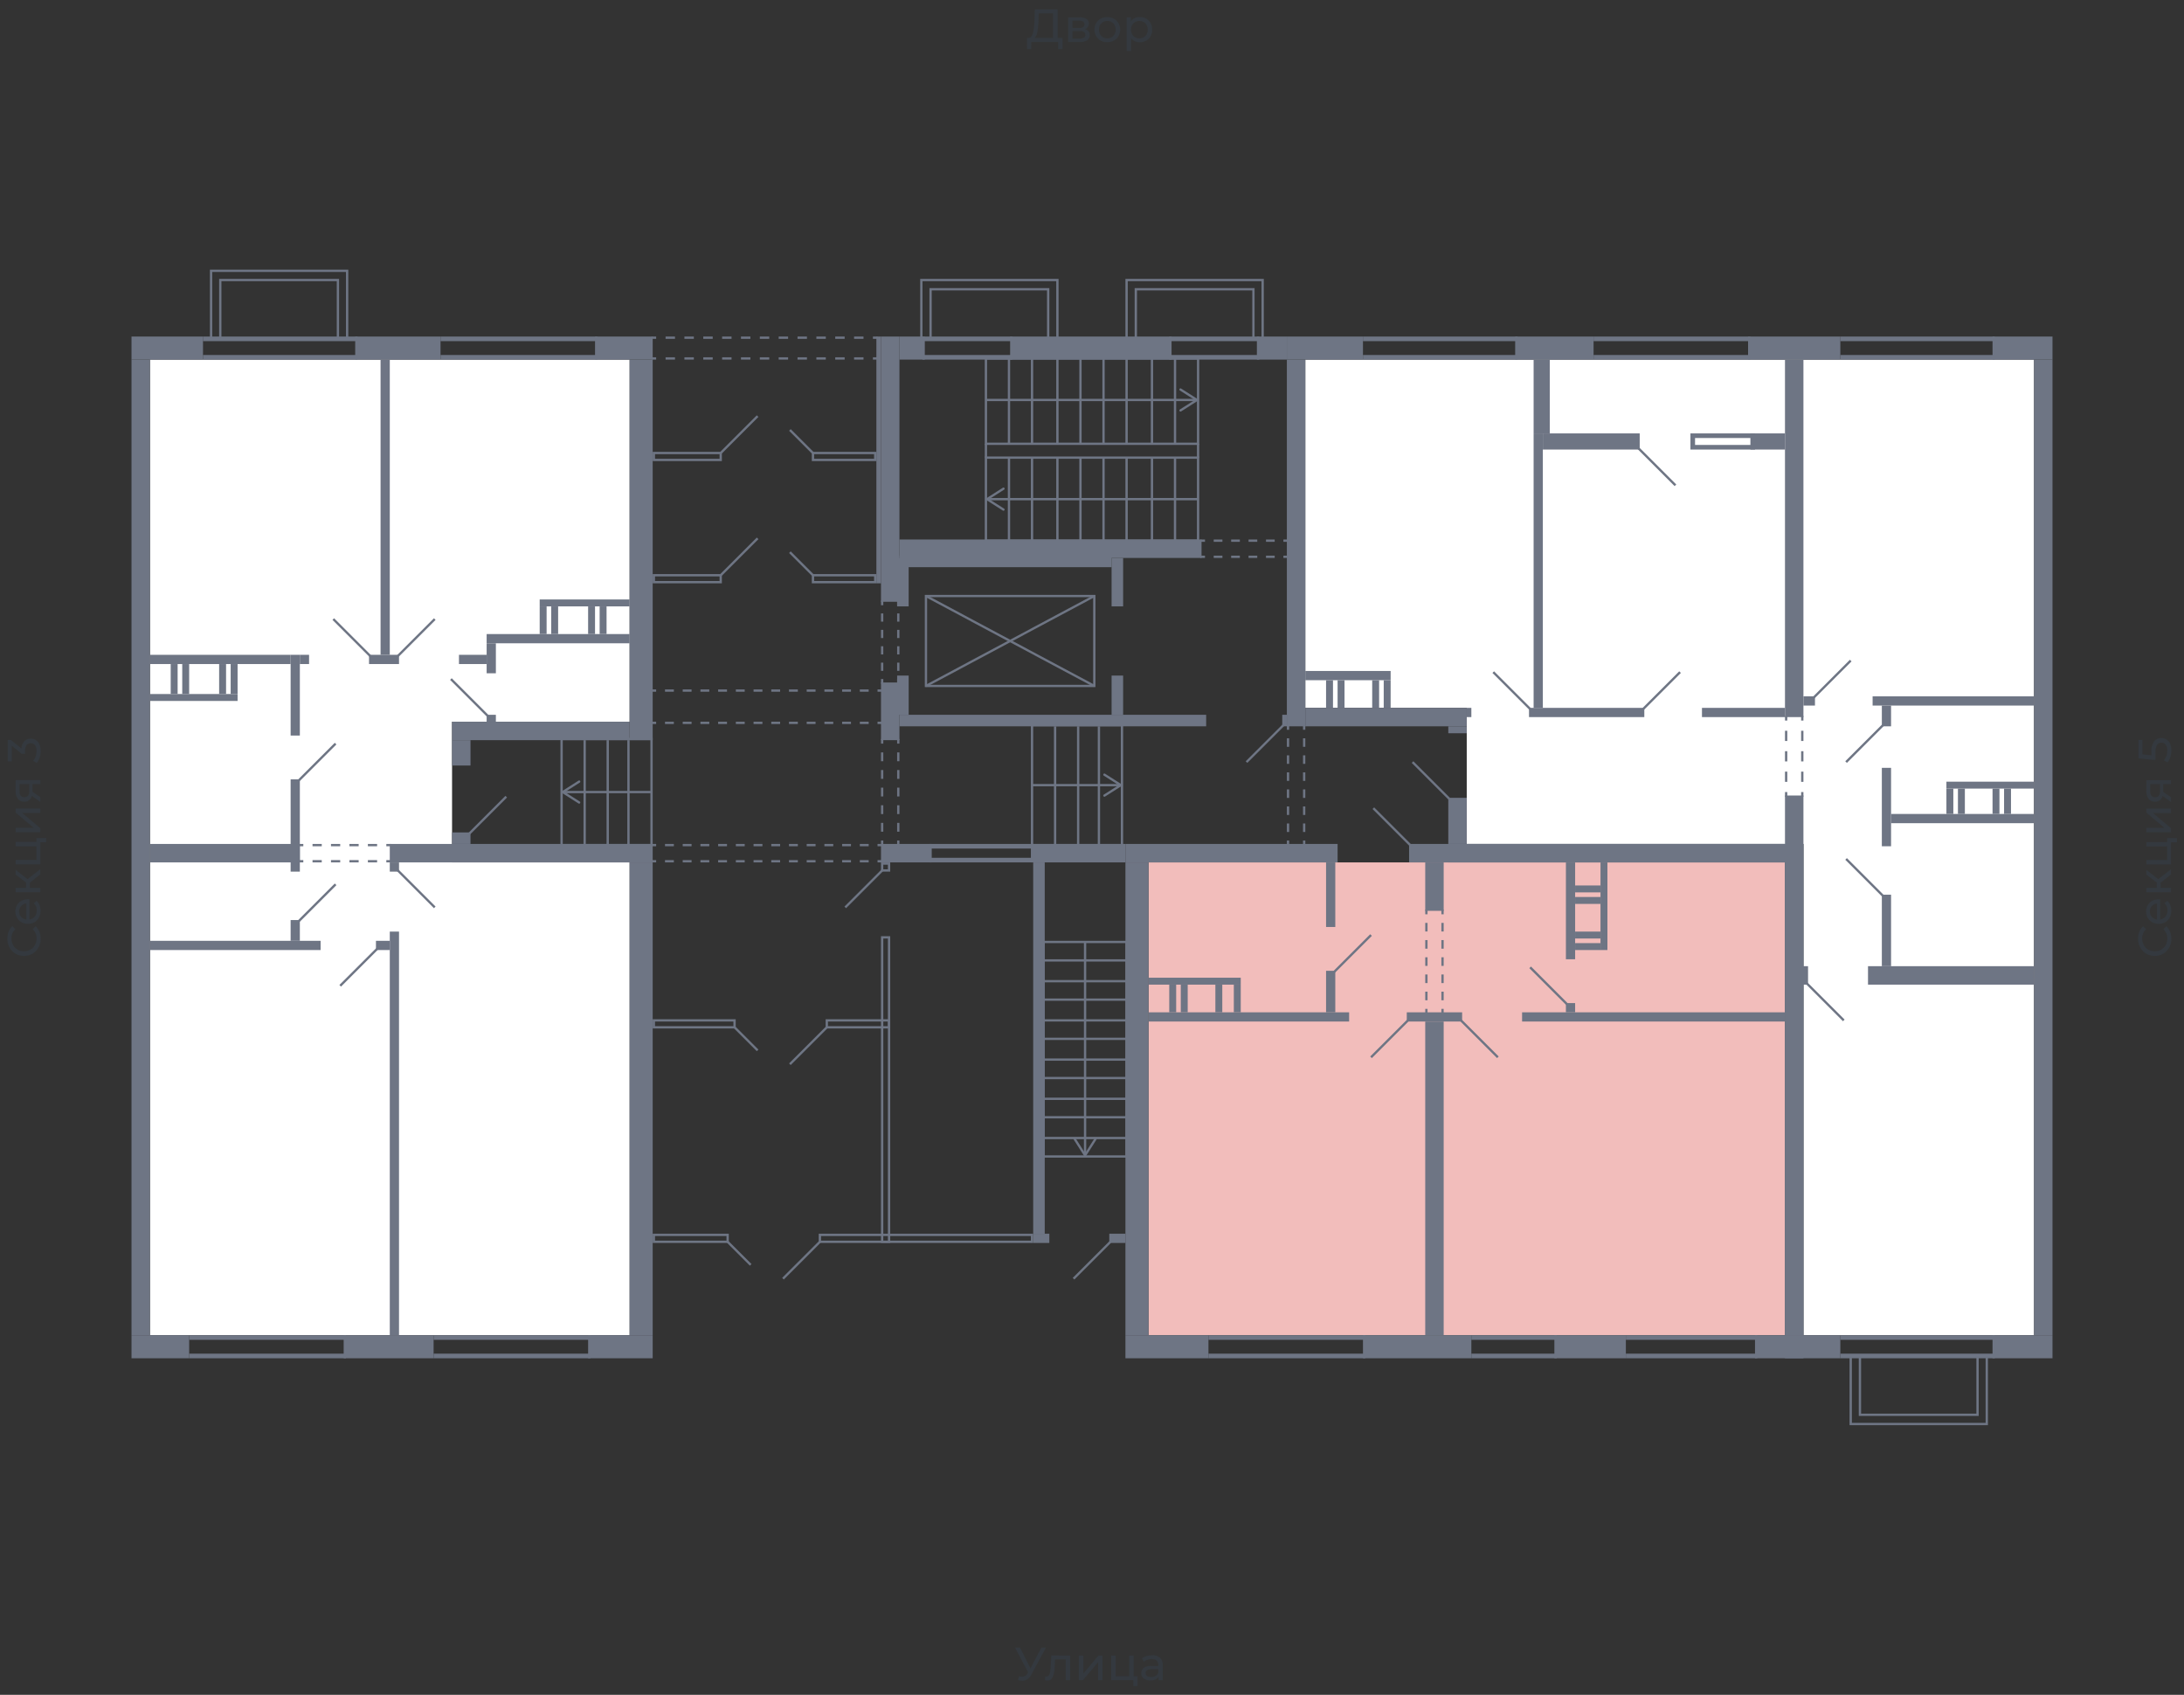 <svg xmlns="http://www.w3.org/2000/svg" width="656" height="509" viewBox="0 0 656 509">
  <rect x="0" y="0" width="656" height="509" fill="#333333" stroke="none"/>
  <title>42-2_4s_1fl</title>
  <g id="Слой_2" data-name="Слой 2">
    <g id="_42-2_4s_1fl" data-name="42-2_4s_1fl">
      <rect width="656" height="509" fill="none"/>
      <g id="hover">
        <polygon id="_42-2_4s_1fl_1" data-name="42-2_4s_1fl_1" points="392.073 212.593 392.073 107.999 610.959 107.999 610.959 401.001 541.691 401.001 541.691 253.461 440.56 253.461 440.56 212.593 392.073 212.593" fill="white"/>
        <polygon id="_42-2_4s_1fl_2" data-name="42-2_4s_1fl_2" points="401.77 259.002 536.149 259.002 536.149 401.001 344.971 401.001 344.971 259.002 401.77 259.002" fill="#F2BDBB"/>
        <polygon id="_42-2_4s_1fl_3" data-name="42-2_4s_1fl_3" points="189.118 216.749 135.782 216.749 135.782 259.002 189.118 259.002 189.118 401.001 45.041 401.001 45.041 107.999 189.118 107.999 189.118 216.749" fill="white"/>
      </g>
      <g id="o">
        <line x1="103.919" y1="401.694" x2="56.817" y2="401.694" fill="none" stroke="#6e7584" stroke-miterlimit="10" stroke-width="1.385"/>
        <line x1="103.919" y1="407.235" x2="56.817" y2="407.235" fill="none" stroke="#6e7584" stroke-miterlimit="10" stroke-width="1.385"/>
        <line x1="107.382" y1="107.306" x2="60.973" y2="107.306" fill="none" stroke="#6e7584" stroke-miterlimit="10" stroke-width="1.385"/>
        <line x1="107.382" y1="101.765" x2="60.973" y2="101.765" fill="none" stroke="#6e7584" stroke-miterlimit="10" stroke-width="1.385"/>
        <line x1="179.421" y1="107.306" x2="132.319" y2="107.306" fill="none" stroke="#6e7584" stroke-miterlimit="10" stroke-width="1.385"/>
        <line x1="179.421" y1="101.765" x2="132.319" y2="101.765" fill="none" stroke="#6e7584" stroke-miterlimit="10" stroke-width="1.385"/>
        <line x1="177.343" y1="401.694" x2="130.241" y2="401.694" fill="none" stroke="#6e7584" stroke-miterlimit="10" stroke-width="1.385"/>
        <line x1="177.343" y1="407.235" x2="130.241" y2="407.235" fill="none" stroke="#6e7584" stroke-miterlimit="10" stroke-width="1.385"/>
        <line x1="441.945" y1="401.694" x2="467.574" y2="401.694" fill="none" stroke="#6e7584" stroke-miterlimit="10" stroke-width="1.385"/>
        <line x1="441.945" y1="407.235" x2="467.574" y2="407.235" fill="none" stroke="#6e7584" stroke-miterlimit="10" stroke-width="1.385"/>
        <line x1="488.355" y1="401.694" x2="527.837" y2="401.694" fill="none" stroke="#6e7584" stroke-miterlimit="10" stroke-width="1.385"/>
        <line x1="488.355" y1="407.235" x2="527.837" y2="407.235" fill="none" stroke="#6e7584" stroke-miterlimit="10" stroke-width="1.385"/>
        <line x1="362.98" y1="401.694" x2="410.082" y2="401.694" fill="none" stroke="#6e7584" stroke-miterlimit="10" stroke-width="1.385"/>
        <line x1="362.98" y1="407.235" x2="410.082" y2="407.235" fill="none" stroke="#6e7584" stroke-miterlimit="10" stroke-width="1.385"/>
        <line x1="552.774" y1="401.694" x2="599.183" y2="401.694" fill="none" stroke="#6e7584" stroke-miterlimit="10" stroke-width="1.385"/>
        <line x1="552.774" y1="407.235" x2="599.183" y2="407.235" fill="none" stroke="#6e7584" stroke-miterlimit="10" stroke-width="1.385"/>
        <line x1="552.774" y1="107.306" x2="599.183" y2="107.306" fill="none" stroke="#6e7584" stroke-miterlimit="10" stroke-width="1.385"/>
        <line x1="552.774" y1="101.765" x2="599.183" y2="101.765" fill="none" stroke="#6e7584" stroke-miterlimit="10" stroke-width="1.385"/>
        <line x1="478.657" y1="107.306" x2="525.759" y2="107.306" fill="none" stroke="#6e7584" stroke-miterlimit="10" stroke-width="1.385"/>
        <line x1="478.657" y1="101.765" x2="525.759" y2="101.765" fill="none" stroke="#6e7584" stroke-miterlimit="10" stroke-width="1.385"/>
        <line x1="409.39" y1="107.306" x2="455.799" y2="107.306" fill="none" stroke="#6e7584" stroke-miterlimit="10" stroke-width="1.385"/>
        <line x1="409.39" y1="101.765" x2="455.799" y2="101.765" fill="none" stroke="#6e7584" stroke-miterlimit="10" stroke-width="1.385"/>
        <polyline points="527.145 134.321 508.442 134.321 508.442 130.857 527.145 130.857" fill="none" stroke="#6e7584" stroke-miterlimit="10" stroke-width="1.385"/>
        <line x1="277.088" y1="107.306" x2="304.103" y2="107.306" fill="none" stroke="#6e7584" stroke-miterlimit="10" stroke-width="1.385"/>
        <line x1="277.088" y1="101.765" x2="304.103" y2="101.765" fill="none" stroke="#6e7584" stroke-miterlimit="10" stroke-width="1.385"/>
        <line x1="378.219" y1="107.306" x2="351.205" y2="107.306" fill="none" stroke="#6e7584" stroke-miterlimit="10" stroke-width="1.385"/>
        <line x1="378.219" y1="101.765" x2="351.205" y2="101.765" fill="none" stroke="#6e7584" stroke-miterlimit="10" stroke-width="1.385"/>
        <line x1="279.166" y1="254.154" x2="310.337" y2="254.154" fill="none" stroke="#6e7584" stroke-miterlimit="10" stroke-width="1.385"/>
        <line x1="279.166" y1="258.31" x2="310.337" y2="258.31" fill="none" stroke="#6e7584" stroke-miterlimit="10" stroke-width="1.385"/>
      </g>
      <g id="d">
        <line x1="135.436" y1="203.935" x2="146.519" y2="215.017" fill="none" stroke="#6e7584" stroke-miterlimit="10" stroke-width="0.693"/>
        <line x1="152.06" y1="239.261" x2="140.977" y2="250.344" fill="none" stroke="#6e7584" stroke-miterlimit="10" stroke-width="0.693"/>
        <line x1="119.504" y1="261.427" x2="130.587" y2="272.51" fill="none" stroke="#6e7584" stroke-miterlimit="10" stroke-width="0.693"/>
        <line x1="113.27" y1="284.978" x2="102.187" y2="296.061" fill="none" stroke="#6e7584" stroke-miterlimit="10" stroke-width="0.693"/>
        <line x1="119.504" y1="197.008" x2="130.587" y2="185.925" fill="none" stroke="#6e7584" stroke-miterlimit="10" stroke-width="0.693"/>
        <line x1="111.192" y1="197.008" x2="100.109" y2="185.925" fill="none" stroke="#6e7584" stroke-miterlimit="10" stroke-width="0.693"/>
        <line x1="100.802" y1="223.33" x2="89.719" y2="234.412" fill="none" stroke="#6e7584" stroke-miterlimit="10" stroke-width="0.693"/>
        <line x1="100.802" y1="265.583" x2="89.719" y2="276.666" fill="none" stroke="#6e7584" stroke-miterlimit="10" stroke-width="0.693"/>
        <g>
          <line x1="117.426" y1="253.807" x2="116.041" y2="253.807" fill="none" stroke="#6e7584" stroke-miterlimit="10" stroke-width="0.693"/>
          <line x1="113.27" y1="253.807" x2="92.49" y2="253.807" fill="none" stroke="#6e7584" stroke-miterlimit="10" stroke-width="0.693" stroke-dasharray="2.771 2.771"/>
          <line x1="91.104" y1="253.807" x2="89.719" y2="253.807" fill="none" stroke="#6e7584" stroke-miterlimit="10" stroke-width="0.693"/>
        </g>
        <g>
          <line x1="117.426" y1="258.656" x2="116.041" y2="258.656" fill="none" stroke="#6e7584" stroke-miterlimit="10" stroke-width="0.693"/>
          <line x1="113.27" y1="258.656" x2="92.49" y2="258.656" fill="none" stroke="#6e7584" stroke-miterlimit="10" stroke-width="0.693" stroke-dasharray="2.771 2.771"/>
          <line x1="91.104" y1="258.656" x2="89.719" y2="258.656" fill="none" stroke="#6e7584" stroke-miterlimit="10" stroke-width="0.693"/>
        </g>
        <line x1="411.814" y1="280.822" x2="400.731" y2="291.905" fill="none" stroke="#6e7584" stroke-miterlimit="10" stroke-width="0.693"/>
        <line x1="449.911" y1="317.534" x2="438.828" y2="306.451" fill="none" stroke="#6e7584" stroke-miterlimit="10" stroke-width="0.693"/>
        <line x1="470.691" y1="301.602" x2="459.609" y2="290.519" fill="none" stroke="#6e7584" stroke-miterlimit="10" stroke-width="0.693"/>
        <line x1="412.507" y1="242.724" x2="423.589" y2="253.807" fill="none" stroke="#6e7584" stroke-miterlimit="10" stroke-width="0.693"/>
        <line x1="422.897" y1="306.451" x2="411.814" y2="317.534" fill="none" stroke="#6e7584" stroke-miterlimit="10" stroke-width="0.693"/>
        <rect x="401.77" y="242.378" width="22.166" height="11.083" fill="none"/>
        <g>
          <line x1="428.438" y1="273.202" x2="428.438" y2="274.588" fill="none" stroke="#6e7584" stroke-miterlimit="10" stroke-width="0.693"/>
          <line x1="428.438" y1="277.169" x2="428.438" y2="301.697" fill="none" stroke="#6e7584" stroke-miterlimit="10" stroke-width="0.693" stroke-dasharray="2.582 2.582"/>
          <line x1="428.438" y1="302.987" x2="428.438" y2="304.373" fill="none" stroke="#6e7584" stroke-miterlimit="10" stroke-width="0.693"/>
        </g>
        <g>
          <line x1="433.287" y1="273.202" x2="433.287" y2="274.588" fill="none" stroke="#6e7584" stroke-miterlimit="10" stroke-width="0.693"/>
          <line x1="433.287" y1="277.169" x2="433.287" y2="301.697" fill="none" stroke="#6e7584" stroke-miterlimit="10" stroke-width="0.693" stroke-dasharray="2.582 2.582"/>
          <line x1="433.287" y1="302.987" x2="433.287" y2="304.373" fill="none" stroke="#6e7584" stroke-miterlimit="10" stroke-width="0.693"/>
        </g>
        <line x1="504.633" y1="201.857" x2="493.55" y2="212.939" fill="none" stroke="#6e7584" stroke-miterlimit="10" stroke-width="0.693"/>
        <line x1="424.282" y1="228.871" x2="435.365" y2="239.954" fill="none" stroke="#6e7584" stroke-miterlimit="10" stroke-width="0.693"/>
        <line x1="542.73" y1="295.368" x2="553.813" y2="306.451" fill="none" stroke="#6e7584" stroke-miterlimit="10" stroke-width="0.693"/>
        <line x1="544.808" y1="209.476" x2="555.891" y2="198.393" fill="none" stroke="#6e7584" stroke-miterlimit="10" stroke-width="0.693"/>
        <line x1="554.505" y1="228.871" x2="565.588" y2="217.788" fill="none" stroke="#6e7584" stroke-miterlimit="10" stroke-width="0.693"/>
        <line x1="554.505" y1="257.963" x2="565.588" y2="269.046" fill="none" stroke="#6e7584" stroke-miterlimit="10" stroke-width="0.693"/>
        <line x1="448.526" y1="201.857" x2="459.609" y2="212.939" fill="none" stroke="#6e7584" stroke-miterlimit="10" stroke-width="0.693"/>
        <g>
          <line x1="541.344" y1="215.017" x2="541.344" y2="216.403" fill="none" stroke="#6e7584" stroke-miterlimit="10" stroke-width="0.693"/>
          <line x1="541.344" y1="219.47" x2="541.344" y2="236.342" fill="none" stroke="#6e7584" stroke-miterlimit="10" stroke-width="0.693" stroke-dasharray="3.068 3.068"/>
          <line x1="541.344" y1="237.876" x2="541.344" y2="239.261" fill="none" stroke="#6e7584" stroke-miterlimit="10" stroke-width="0.693"/>
        </g>
        <g>
          <line x1="536.496" y1="215.017" x2="536.496" y2="216.403" fill="none" stroke="#6e7584" stroke-miterlimit="10" stroke-width="0.693"/>
          <line x1="536.496" y1="219.47" x2="536.496" y2="236.342" fill="none" stroke="#6e7584" stroke-miterlimit="10" stroke-width="0.693" stroke-dasharray="3.068 3.068"/>
          <line x1="536.496" y1="237.876" x2="536.496" y2="239.261" fill="none" stroke="#6e7584" stroke-miterlimit="10" stroke-width="0.693"/>
        </g>
        <line x1="492.164" y1="134.667" x2="503.247" y2="145.75" fill="none" stroke="#6e7584" stroke-miterlimit="10" stroke-width="0.693"/>
        <g>
          <line x1="385.492" y1="217.788" x2="374.409" y2="228.871" fill="none" stroke="#6e7584" stroke-miterlimit="10" stroke-width="0.693"/>
          <g>
            <rect x="296.137" y="137.438" width="63.726" height="24.936" fill="none" stroke="#6e7584" stroke-miterlimit="10" stroke-width="0.693"/>
            <line x1="303.064" y1="162.374" x2="303.064" y2="137.438" fill="none" stroke="#6e7584" stroke-miterlimit="10" stroke-width="0.693"/>
            <line x1="309.99" y1="162.374" x2="309.99" y2="137.438" fill="none" stroke="#6e7584" stroke-miterlimit="10" stroke-width="0.693"/>
            <line x1="317.61" y1="162.374" x2="317.61" y2="137.438" fill="none" stroke="#6e7584" stroke-miterlimit="10" stroke-width="0.693"/>
            <line x1="324.537" y1="162.374" x2="324.537" y2="137.438" fill="none" stroke="#6e7584" stroke-miterlimit="10" stroke-width="0.693"/>
            <line x1="331.463" y1="162.374" x2="331.463" y2="137.438" fill="none" stroke="#6e7584" stroke-miterlimit="10" stroke-width="0.693"/>
            <line x1="338.39" y1="162.374" x2="338.39" y2="137.438" fill="none" stroke="#6e7584" stroke-miterlimit="10" stroke-width="0.693"/>
            <line x1="346.01" y1="162.374" x2="346.01" y2="137.438" fill="none" stroke="#6e7584" stroke-miterlimit="10" stroke-width="0.693"/>
            <line x1="352.936" y1="162.374" x2="352.936" y2="137.438" fill="none" stroke="#6e7584" stroke-miterlimit="10" stroke-width="0.693"/>
            <g>
              <line x1="359.863" y1="149.906" x2="296.97" y2="149.906" fill="none" stroke="#6e7584" stroke-miterlimit="10" stroke-width="0.693"/>
              <path d="M301.7,146.581a.345.345,0,0,1-.107.478l-4.469,2.847,4.469,2.846a.346.346,0,0,1,.107.478.35.35,0,0,1-.479.107L296.3,150.2a.346.346,0,0,1,0-.584l4.928-3.139a.348.348,0,0,1,.479.106Z" fill="#6e7584"/>
            </g>
          </g>
          <g>
            <rect x="296.137" y="107.652" width="63.726" height="25.629" fill="none" stroke="#6e7584" stroke-miterlimit="10" stroke-width="0.693"/>
            <line x1="303.064" y1="133.282" x2="303.064" y2="107.652" fill="none" stroke="#6e7584" stroke-miterlimit="10" stroke-width="0.693"/>
            <line x1="309.99" y1="133.282" x2="309.99" y2="107.652" fill="none" stroke="#6e7584" stroke-miterlimit="10" stroke-width="0.693"/>
            <line x1="317.61" y1="133.282" x2="317.61" y2="107.652" fill="none" stroke="#6e7584" stroke-miterlimit="10" stroke-width="0.693"/>
            <line x1="324.537" y1="133.282" x2="324.537" y2="107.652" fill="none" stroke="#6e7584" stroke-miterlimit="10" stroke-width="0.693"/>
            <line x1="331.463" y1="133.282" x2="331.463" y2="107.652" fill="none" stroke="#6e7584" stroke-miterlimit="10" stroke-width="0.693"/>
            <line x1="338.39" y1="133.282" x2="338.39" y2="107.652" fill="none" stroke="#6e7584" stroke-miterlimit="10" stroke-width="0.693"/>
            <line x1="346.01" y1="133.282" x2="346.01" y2="107.652" fill="none" stroke="#6e7584" stroke-miterlimit="10" stroke-width="0.693"/>
            <line x1="352.936" y1="133.282" x2="352.936" y2="107.652" fill="none" stroke="#6e7584" stroke-miterlimit="10" stroke-width="0.693"/>
            <g>
              <line x1="359.03" y1="120.121" x2="296.137" y2="120.121" fill="none" stroke="#6e7584" stroke-miterlimit="10" stroke-width="0.693"/>
              <path d="M354.3,116.8a.346.346,0,0,0,.107.478l4.469,2.847-4.469,2.846a.346.346,0,0,0-.107.478.35.35,0,0,0,.479.107l4.928-3.139a.347.347,0,0,0,0-.585l-4.928-3.138a.345.345,0,0,0-.479.106Z" fill="#6e7584"/>
            </g>
          </g>
          <line x1="359.863" y1="137.438" x2="359.863" y2="133.282" fill="none" stroke="#6e7584" stroke-miterlimit="10" stroke-width="0.693"/>
          <line x1="296.137" y1="137.438" x2="296.137" y2="133.282" fill="none" stroke="#6e7584" stroke-miterlimit="10" stroke-width="0.693"/>
          <rect x="289.903" y="167.223" width="27.014" height="50.565" transform="translate(110.905 495.915) rotate(-90)" fill="none" stroke="#6e7584" stroke-miterlimit="10" stroke-width="0.693"/>
          <line x1="278.127" y1="206.013" x2="328.693" y2="178.998" fill="none" stroke="#6e7584" stroke-miterlimit="10" stroke-width="0.693"/>
          <line x1="328.693" y1="206.013" x2="278.127" y2="178.998" fill="none" stroke="#6e7584" stroke-miterlimit="10" stroke-width="0.693"/>
          <g>
            <line x1="386.878" y1="217.788" x2="386.878" y2="219.174" fill="none" stroke="#6e7584" stroke-miterlimit="10" stroke-width="0.693"/>
            <line x1="386.878" y1="221.731" x2="386.878" y2="251.143" fill="none" stroke="#6e7584" stroke-miterlimit="10" stroke-width="0.693" stroke-dasharray="2.558 2.558"/>
            <line x1="386.878" y1="252.422" x2="386.878" y2="253.807" fill="none" stroke="#6e7584" stroke-miterlimit="10" stroke-width="0.693"/>
          </g>
          <g>
            <line x1="391.726" y1="217.788" x2="391.726" y2="219.174" fill="none" stroke="#6e7584" stroke-miterlimit="10" stroke-width="0.693"/>
            <line x1="391.726" y1="221.731" x2="391.726" y2="251.143" fill="none" stroke="#6e7584" stroke-miterlimit="10" stroke-width="0.693" stroke-dasharray="2.558 2.558"/>
            <line x1="391.726" y1="252.422" x2="391.726" y2="253.807" fill="none" stroke="#6e7584" stroke-miterlimit="10" stroke-width="0.693"/>
          </g>
          <g>
            <line x1="360.556" y1="167.223" x2="361.941" y2="167.223" fill="none" stroke="#6e7584" stroke-miterlimit="10" stroke-width="0.693"/>
            <line x1="364.558" y1="167.223" x2="384.184" y2="167.223" fill="none" stroke="#6e7584" stroke-miterlimit="10" stroke-width="0.693" stroke-dasharray="2.617 2.617"/>
            <line x1="385.492" y1="167.223" x2="386.878" y2="167.223" fill="none" stroke="#6e7584" stroke-miterlimit="10" stroke-width="0.693"/>
          </g>
          <g>
            <line x1="360.556" y1="162.374" x2="361.941" y2="162.374" fill="none" stroke="#6e7584" stroke-miterlimit="10" stroke-width="0.693"/>
            <line x1="364.558" y1="162.374" x2="384.184" y2="162.374" fill="none" stroke="#6e7584" stroke-miterlimit="10" stroke-width="0.693" stroke-dasharray="2.617 2.617"/>
            <line x1="385.492" y1="162.374" x2="386.878" y2="162.374" fill="none" stroke="#6e7584" stroke-miterlimit="10" stroke-width="0.693"/>
          </g>
          <polyline points="63.397 101.418 63.397 81.331 104.265 81.331 104.265 101.418" fill="none" stroke="#6e7584" stroke-miterlimit="10" stroke-width="0.693"/>
          <polyline points="66.168 101.418 66.168 84.101 101.495 84.101 101.495 101.418" fill="none" stroke="#6e7584" stroke-miterlimit="10" stroke-width="0.693"/>
          <polyline points="555.891 407.582 555.891 427.669 596.759 427.669 596.759 407.582" fill="none" stroke="#6e7584" stroke-miterlimit="10" stroke-width="0.693"/>
          <polyline points="558.661 407.582 558.661 424.899 593.988 424.899 593.988 407.582" fill="none" stroke="#6e7584" stroke-miterlimit="10" stroke-width="0.693"/>
          <polyline points="276.742 101.418 276.742 84.101 317.61 84.101 317.61 101.418" fill="none" stroke="#6e7584" stroke-miterlimit="10" stroke-width="0.693"/>
          <polyline points="279.513 101.418 279.513 86.872 314.839 86.872 314.839 101.418" fill="none" stroke="#6e7584" stroke-miterlimit="10" stroke-width="0.693"/>
          <polyline points="338.39 101.418 338.39 84.101 379.258 84.101 379.258 101.418" fill="none" stroke="#6e7584" stroke-miterlimit="10" stroke-width="0.693"/>
          <polyline points="341.161 101.418 341.161 86.872 376.487 86.872 376.487 101.418" fill="none" stroke="#6e7584" stroke-miterlimit="10" stroke-width="0.693"/>
          <g>
            <line x1="264.966" y1="180.384" x2="264.966" y2="181.769" fill="none" stroke="#6e7584" stroke-miterlimit="10" stroke-width="0.693"/>
            <line x1="264.966" y1="184.232" x2="264.966" y2="202.703" fill="none" stroke="#6e7584" stroke-miterlimit="10" stroke-width="0.693" stroke-dasharray="2.463 2.463"/>
            <line x1="264.966" y1="203.935" x2="264.966" y2="205.32" fill="none" stroke="#6e7584" stroke-miterlimit="10" stroke-width="0.693"/>
          </g>
          <g>
            <line x1="269.815" y1="180.384" x2="269.815" y2="181.769" fill="none" stroke="#6e7584" stroke-miterlimit="10" stroke-width="0.693"/>
            <line x1="269.815" y1="184.232" x2="269.815" y2="202.703" fill="none" stroke="#6e7584" stroke-miterlimit="10" stroke-width="0.693" stroke-dasharray="2.463 2.463"/>
            <line x1="269.815" y1="203.935" x2="269.815" y2="205.32" fill="none" stroke="#6e7584" stroke-miterlimit="10" stroke-width="0.693"/>
          </g>
          <g>
            <line x1="264.966" y1="221.944" x2="264.966" y2="223.33" fill="none" stroke="#6e7584" stroke-miterlimit="10" stroke-width="0.693"/>
            <line x1="264.966" y1="225.974" x2="264.966" y2="251.1" fill="none" stroke="#6e7584" stroke-miterlimit="10" stroke-width="0.693" stroke-dasharray="2.645 2.645"/>
            <line x1="264.966" y1="252.422" x2="264.966" y2="253.807" fill="none" stroke="#6e7584" stroke-miterlimit="10" stroke-width="0.693"/>
          </g>
          <g>
            <line x1="269.815" y1="221.944" x2="269.815" y2="223.33" fill="none" stroke="#6e7584" stroke-miterlimit="10" stroke-width="0.693"/>
            <line x1="269.815" y1="225.974" x2="269.815" y2="251.1" fill="none" stroke="#6e7584" stroke-miterlimit="10" stroke-width="0.693" stroke-dasharray="2.645 2.645"/>
            <line x1="269.815" y1="252.422" x2="269.815" y2="253.807" fill="none" stroke="#6e7584" stroke-miterlimit="10" stroke-width="0.693"/>
          </g>
          <g>
            <line x1="195.699" y1="253.807" x2="197.084" y2="253.807" fill="none" stroke="#6e7584" stroke-miterlimit="10" stroke-width="0.693"/>
            <line x1="199.744" y1="253.807" x2="262.251" y2="253.807" fill="none" stroke="#6e7584" stroke-miterlimit="10" stroke-width="0.693" stroke-dasharray="2.66 2.66"/>
            <line x1="263.581" y1="253.807" x2="264.966" y2="253.807" fill="none" stroke="#6e7584" stroke-miterlimit="10" stroke-width="0.693"/>
          </g>
          <g>
            <line x1="195.699" y1="258.656" x2="197.084" y2="258.656" fill="none" stroke="#6e7584" stroke-miterlimit="10" stroke-width="0.693"/>
            <line x1="199.744" y1="258.656" x2="262.251" y2="258.656" fill="none" stroke="#6e7584" stroke-miterlimit="10" stroke-width="0.693" stroke-dasharray="2.66 2.66"/>
            <line x1="263.581" y1="258.656" x2="264.966" y2="258.656" fill="none" stroke="#6e7584" stroke-miterlimit="10" stroke-width="0.693"/>
          </g>
          <g>
            <line x1="195.699" y1="207.398" x2="197.084" y2="207.398" fill="none" stroke="#6e7584" stroke-miterlimit="10" stroke-width="0.693"/>
            <line x1="199.744" y1="207.398" x2="262.251" y2="207.398" fill="none" stroke="#6e7584" stroke-miterlimit="10" stroke-width="0.693" stroke-dasharray="2.66 2.66"/>
            <line x1="263.581" y1="207.398" x2="264.966" y2="207.398" fill="none" stroke="#6e7584" stroke-miterlimit="10" stroke-width="0.693"/>
          </g>
          <g>
            <line x1="195.699" y1="217.095" x2="197.084" y2="217.095" fill="none" stroke="#6e7584" stroke-miterlimit="10" stroke-width="0.693"/>
            <line x1="199.744" y1="217.095" x2="262.251" y2="217.095" fill="none" stroke="#6e7584" stroke-miterlimit="10" stroke-width="0.693" stroke-dasharray="2.66 2.66"/>
            <line x1="263.581" y1="217.095" x2="264.966" y2="217.095" fill="none" stroke="#6e7584" stroke-miterlimit="10" stroke-width="0.693"/>
          </g>
          <g>
            <rect x="309.99" y="217.788" width="27.014" height="36.019" fill="none" stroke="#6e7584" stroke-miterlimit="10" stroke-width="0.693"/>
            <g>
              <line x1="336.172" y1="235.798" x2="309.99" y2="235.798" fill="none" stroke="#6e7584" stroke-miterlimit="10" stroke-width="0.693"/>
              <path d="M331.438,232.473a.346.346,0,0,0,.107.478l4.469,2.847-4.469,2.846a.346.346,0,0,0-.107.478.35.35,0,0,0,.479.107l4.927-3.139a.345.345,0,0,0,0-.584l-4.927-3.139a.348.348,0,0,0-.479.106Z" fill="#6e7584"/>
            </g>
            <line x1="316.917" y1="254.154" x2="316.917" y2="218.134" fill="none" stroke="#6e7584" stroke-miterlimit="10" stroke-width="0.693"/>
            <line x1="323.844" y1="254.154" x2="323.844" y2="218.134" fill="none" stroke="#6e7584" stroke-miterlimit="10" stroke-width="0.693"/>
            <line x1="330.078" y1="254.154" x2="330.078" y2="218.134" fill="none" stroke="#6e7584" stroke-miterlimit="10" stroke-width="0.693"/>
          </g>
          <g>
            <rect x="168.684" y="221.944" width="27.014" height="31.863" fill="none" stroke="#6e7584" stroke-miterlimit="10" stroke-width="0.693"/>
            <g>
              <line x1="195.699" y1="237.876" x2="169.517" y2="237.876" fill="none" stroke="#6e7584" stroke-miterlimit="10" stroke-width="0.693"/>
              <path d="M174.251,234.551a.346.346,0,0,1-.106.478l-4.47,2.847,4.47,2.846a.347.347,0,0,1-.373.585l-4.927-3.139a.346.346,0,0,1,0-.585l4.927-3.138a.348.348,0,0,1,.479.106Z" fill="#6e7584"/>
            </g>
            <line x1="175.611" y1="222.291" x2="175.611" y2="254.154" fill="none" stroke="#6e7584" stroke-miterlimit="10" stroke-width="0.693"/>
            <line x1="182.538" y1="222.291" x2="182.538" y2="254.154" fill="none" stroke="#6e7584" stroke-miterlimit="10" stroke-width="0.693"/>
            <line x1="188.772" y1="222.291" x2="188.772" y2="254.154" fill="none" stroke="#6e7584" stroke-miterlimit="10" stroke-width="0.693"/>
          </g>
          <rect x="196.391" y="172.764" width="20.088" height="2.078" fill="none" stroke="#6e7584" stroke-miterlimit="10" stroke-width="0.693"/>
          <rect x="244.186" y="172.764" width="18.702" height="2.078" fill="none" stroke="#6e7584" stroke-miterlimit="10" stroke-width="0.693"/>
          <line x1="216.479" y1="172.764" x2="227.562" y2="161.681" fill="none" stroke="#6e7584" stroke-miterlimit="10" stroke-width="0.693"/>
          <line x1="244.186" y1="172.764" x2="237.259" y2="165.837" fill="none" stroke="#6e7584" stroke-miterlimit="10" stroke-width="0.693"/>
          <rect x="196.391" y="136.052" width="20.088" height="2.078" fill="none" stroke="#6e7584" stroke-miterlimit="10" stroke-width="0.693"/>
          <rect x="244.186" y="136.052" width="18.702" height="2.078" fill="none" stroke="#6e7584" stroke-miterlimit="10" stroke-width="0.693"/>
          <line x1="216.479" y1="136.052" x2="227.562" y2="124.969" fill="none" stroke="#6e7584" stroke-miterlimit="10" stroke-width="0.693"/>
          <line x1="244.186" y1="136.052" x2="237.259" y2="129.125" fill="none" stroke="#6e7584" stroke-miterlimit="10" stroke-width="0.693"/>
          <rect x="196.391" y="306.451" width="24.244" height="2.078" fill="none" stroke="#6e7584" stroke-miterlimit="10" stroke-width="0.693"/>
          <rect x="248.342" y="306.451" width="18.702" height="2.078" fill="none" stroke="#6e7584" stroke-miterlimit="10" stroke-width="0.693"/>
          <line x1="248.342" y1="308.529" x2="237.259" y2="319.612" fill="none" stroke="#6e7584" stroke-miterlimit="10" stroke-width="0.693"/>
          <line x1="264.966" y1="261.427" x2="253.884" y2="272.51" fill="none" stroke="#6e7584" stroke-miterlimit="10" stroke-width="0.693"/>
          <line x1="220.635" y1="308.529" x2="227.562" y2="315.456" fill="none" stroke="#6e7584" stroke-miterlimit="10" stroke-width="0.693"/>
          <rect x="196.391" y="370.87" width="22.166" height="2.078" fill="none" stroke="#6e7584" stroke-miterlimit="10" stroke-width="0.693"/>
          <rect x="246.264" y="370.87" width="63.726" height="2.078" fill="none" stroke="#6e7584" stroke-miterlimit="10" stroke-width="0.693"/>
          <line x1="246.264" y1="372.948" x2="235.181" y2="384.031" fill="none" stroke="#6e7584" stroke-miterlimit="10" stroke-width="0.693"/>
          <line x1="333.541" y1="372.948" x2="322.459" y2="384.031" fill="none" stroke="#6e7584" stroke-miterlimit="10" stroke-width="0.693"/>
          <line x1="218.557" y1="372.948" x2="225.484" y2="379.875" fill="none" stroke="#6e7584" stroke-miterlimit="10" stroke-width="0.693"/>
          <g>
            <line x1="195.699" y1="101.418" x2="197.084" y2="101.418" fill="none" stroke="#6e7584" stroke-miterlimit="10" stroke-width="0.693"/>
            <line x1="199.915" y1="101.418" x2="260.78" y2="101.418" fill="none" stroke="#6e7584" stroke-miterlimit="10" stroke-width="0.693" stroke-dasharray="2.831 2.831"/>
            <line x1="262.196" y1="101.418" x2="263.581" y2="101.418" fill="none" stroke="#6e7584" stroke-miterlimit="10" stroke-width="0.693"/>
          </g>
          <g>
            <line x1="195.699" y1="107.652" x2="197.084" y2="107.652" fill="none" stroke="#6e7584" stroke-miterlimit="10" stroke-width="0.693"/>
            <line x1="199.915" y1="107.652" x2="260.78" y2="107.652" fill="none" stroke="#6e7584" stroke-miterlimit="10" stroke-width="0.693" stroke-dasharray="2.831 2.831"/>
            <line x1="262.196" y1="107.652" x2="263.581" y2="107.652" fill="none" stroke="#6e7584" stroke-miterlimit="10" stroke-width="0.693"/>
          </g>
          <rect x="264.966" y="281.514" width="2.078" height="91.433" fill="none" stroke="#6e7584" stroke-miterlimit="10" stroke-width="0.693"/>
          <rect x="264.966" y="259.349" width="2.078" height="2.078" fill="none" stroke="#6e7584" stroke-miterlimit="10" stroke-width="0.693"/>
          <g>
            <rect x="313.454" y="282.9" width="24.936" height="64.419" fill="none" stroke="#6e7584" stroke-miterlimit="10" stroke-width="0.693"/>
            <line x1="313.8" y1="341.777" x2="338.736" y2="341.777" fill="none" stroke="#6e7584" stroke-miterlimit="10" stroke-width="0.693"/>
            <line x1="313.8" y1="335.543" x2="338.736" y2="335.543" fill="none" stroke="#6e7584" stroke-miterlimit="10" stroke-width="0.693"/>
            <line x1="313.8" y1="330.002" x2="338.736" y2="330.002" fill="none" stroke="#6e7584" stroke-miterlimit="10" stroke-width="0.693"/>
            <line x1="313.8" y1="323.768" x2="338.736" y2="323.768" fill="none" stroke="#6e7584" stroke-miterlimit="10" stroke-width="0.693"/>
            <line x1="313.8" y1="318.226" x2="338.736" y2="318.226" fill="none" stroke="#6e7584" stroke-miterlimit="10" stroke-width="0.693"/>
            <line x1="313.8" y1="311.992" x2="338.736" y2="311.992" fill="none" stroke="#6e7584" stroke-miterlimit="10" stroke-width="0.693"/>
            <line x1="313.8" y1="306.451" x2="338.736" y2="306.451" fill="none" stroke="#6e7584" stroke-miterlimit="10" stroke-width="0.693"/>
            <line x1="313.8" y1="300.217" x2="338.736" y2="300.217" fill="none" stroke="#6e7584" stroke-miterlimit="10" stroke-width="0.693"/>
            <line x1="313.8" y1="294.675" x2="338.736" y2="294.675" fill="none" stroke="#6e7584" stroke-miterlimit="10" stroke-width="0.693"/>
            <line x1="313.8" y1="288.441" x2="338.736" y2="288.441" fill="none" stroke="#6e7584" stroke-miterlimit="10" stroke-width="0.693"/>
            <g>
              <line x1="325.922" y1="282.9" x2="325.922" y2="346.486" fill="none" stroke="#6e7584" stroke-miterlimit="10" stroke-width="0.693"/>
              <path d="M322.6,341.752a.346.346,0,0,1,.478.106l2.847,4.47,2.846-4.47a.347.347,0,0,1,.585.372l-3.139,4.928a.345.345,0,0,1-.584,0l-3.139-4.928a.343.343,0,0,1-.054-.186A.347.347,0,0,1,322.6,341.752Z" fill="#6e7584"/>
            </g>
          </g>
        </g>
      </g>
      <g id="s">
        <rect x="39.5" y="401.001" width="17.317" height="6.927" fill="#6e7584"/>
        <rect x="103.226" y="401.001" width="27.014" height="6.927" transform="translate(233.467 808.929) rotate(180)" fill="#6e7584"/>
        <rect x="57.856" y="339.007" width="121.218" height="2.771" transform="translate(458.857 221.927) rotate(90)" fill="#6e7584"/>
        <rect x="178.728" y="101.072" width="17.317" height="6.927" fill="#6e7584"/>
        <rect x="39.5" y="101.072" width="21.473" height="6.927" fill="#6e7584"/>
        <rect x="106.69" y="101.072" width="25.629" height="6.927" transform="translate(239.008 209.071) rotate(180)" fill="#6e7584"/>
        <rect x="134.743" y="223.33" width="7.619" height="5.541" transform="translate(-87.547 364.653) rotate(-90)" fill="#6e7584"/>
        <rect x="39.5" y="107.999" width="5.541" height="293.002" fill="#6e7584"/>
        <rect x="87.295" y="196.661" width="2.771" height="24.244" fill="#6e7584"/>
        <rect x="74.827" y="246.534" width="27.707" height="2.771" transform="translate(336.6 159.239) rotate(90)" fill="#6e7584"/>
        <rect x="85.563" y="278.051" width="6.234" height="2.771" transform="translate(368.116 190.756) rotate(90)" fill="#6e7584"/>
        <rect x="57.163" y="196.315" width="2.078" height="26.322" transform="translate(-151.274 267.678) rotate(-90)" fill="#6e7584"/>
        <rect x="62.358" y="202.896" width="9.005" height="2.078" transform="translate(-137.074 270.795) rotate(-90)" fill="#6e7584"/>
        <rect x="65.822" y="202.896" width="9.005" height="2.078" transform="translate(-133.61 274.259) rotate(-90)" fill="#6e7584"/>
        <rect x="51.276" y="202.896" width="9.005" height="2.078" transform="translate(-148.157 259.712) rotate(-90)" fill="#6e7584"/>
        <rect x="47.812" y="202.896" width="9.005" height="2.078" transform="translate(-151.62 256.249) rotate(-90)" fill="#6e7584"/>
        <rect x="64.783" y="233.72" width="5.541" height="45.024" transform="translate(-188.678 323.785) rotate(-90)" fill="#6e7584"/>
        <rect x="135.436" y="161.681" width="114.292" height="6.927" transform="translate(357.726 -27.437) rotate(90)" fill="#6e7584"/>
        <rect x="159.679" y="192.852" width="5.541" height="53.336" transform="translate(381.97 57.07) rotate(90)" fill="#6e7584"/>
        <rect x="110.846" y="196.661" width="9.005" height="2.771" fill="#6e7584"/>
        <rect x="45.041" y="196.661" width="42.253" height="2.771" transform="translate(132.336 396.094) rotate(180)" fill="#6e7584"/>
        <rect x="117.08" y="253.461" width="78.965" height="5.541" transform="translate(313.125 512.463) rotate(180)" fill="#6e7584"/>
        <rect x="114.309" y="107.999" width="2.771" height="88.663" transform="translate(231.389 304.66) rotate(180)" fill="#6e7584"/>
        <rect x="135.782" y="249.998" width="5.541" height="3.463" fill="#6e7584"/>
        <rect x="90.065" y="196.661" width="2.771" height="2.771" fill="#6e7584"/>
        <rect x="146.172" y="214.671" width="2.771" height="2.078" fill="#6e7584"/>
        <rect x="146.172" y="190.427" width="42.946" height="2.771" fill="#6e7584"/>
        <rect x="162.104" y="180.037" width="27.014" height="2.078" fill="#6e7584"/>
        <rect x="162.104" y="182.115" width="2.078" height="8.312" fill="#6e7584"/>
        <rect x="165.567" y="182.115" width="2.078" height="8.312" fill="#6e7584"/>
        <rect x="176.65" y="182.115" width="2.078" height="8.312" fill="#6e7584"/>
        <rect x="180.113" y="182.115" width="2.078" height="8.312" fill="#6e7584"/>
        <rect x="176.65" y="401.001" width="19.395" height="6.927" fill="#6e7584"/>
        <rect x="121.582" y="326.538" width="141.999" height="6.927" transform="translate(522.583 137.42) rotate(90)" fill="#6e7584"/>
        <rect x="140.631" y="193.891" width="2.771" height="8.312" transform="translate(340.063 56.031) rotate(90)" fill="#6e7584"/>
        <rect x="143.055" y="196.315" width="9.005" height="2.771" transform="translate(-50.143 345.258) rotate(-90)" fill="#6e7584"/>
        <rect x="117.08" y="259.002" width="2.771" height="2.771" transform="translate(378.853 141.923) rotate(90)" fill="#6e7584"/>
        <rect x="69.285" y="258.31" width="2.771" height="51.258" transform="translate(354.609 213.268) rotate(90)" fill="#6e7584"/>
        <rect x="113.616" y="281.861" width="2.771" height="4.156" transform="translate(398.941 168.937) rotate(90)" fill="#6e7584"/>
        <rect x="466.882" y="401.001" width="21.473" height="6.927" transform="translate(955.236 808.929) rotate(180)" fill="#6e7584"/>
        <rect x="527.145" y="401.001" width="14.546" height="6.927" transform="translate(1068.836 808.929) rotate(180)" fill="#6e7584"/>
        <rect x="409.39" y="401.001" width="32.556" height="6.927" fill="#6e7584"/>
        <rect x="338.044" y="401.001" width="24.936" height="6.927" fill="#6e7584"/>
        <rect x="338.044" y="259.002" width="6.927" height="141.999" fill="#6e7584"/>
        <rect x="467.921" y="327.231" width="141.999" height="5.541" transform="translate(868.922 -208.918) rotate(90)" fill="#6e7584"/>
        <rect x="367.136" y="224.369" width="5.541" height="63.726" transform="translate(626.139 -113.675) rotate(90)" fill="#6e7584"/>
        <rect x="429.477" y="297.1" width="2.771" height="16.624" transform="translate(736.274 -125.451) rotate(90)" fill="#6e7584"/>
        <rect x="389.995" y="267.315" width="19.395" height="2.771" transform="translate(668.392 -130.992) rotate(90)" fill="#6e7584"/>
        <rect x="457.184" y="272.163" width="29.092" height="2.771" transform="translate(745.279 -198.182) rotate(90)" fill="#6e7584"/>
        <rect x="393.458" y="296.407" width="12.468" height="2.771" transform="translate(697.484 -101.9) rotate(90)" fill="#6e7584"/>
        <rect x="428.092" y="306.797" width="5.541" height="94.204" fill="#6e7584"/>
        <rect x="423.243" y="253.461" width="118.448" height="5.541" fill="#6e7584"/>
        <rect x="373.717" y="275.28" width="2.771" height="60.263" transform="translate(69.69 680.514) rotate(-90)" fill="#6e7584"/>
        <rect x="357.785" y="280.822" width="2.078" height="27.707" transform="translate(64.149 653.499) rotate(-90)" fill="#6e7584"/>
        <rect x="367.483" y="298.831" width="8.312" height="2.078" transform="translate(71.768 671.509) rotate(-90)" fill="#6e7584"/>
        <rect x="361.941" y="298.831" width="8.312" height="2.078" transform="translate(66.227 665.968) rotate(-90)" fill="#6e7584"/>
        <rect x="351.551" y="298.831" width="8.312" height="2.078" transform="translate(55.837 655.577) rotate(-90)" fill="#6e7584"/>
        <rect x="348.088" y="298.831" width="8.312" height="2.078" transform="translate(52.373 652.114) rotate(-90)" fill="#6e7584"/>
        <rect x="495.282" y="265.929" width="2.771" height="78.965" transform="translate(191.255 802.079) rotate(-90)" fill="#6e7584"/>
        <rect x="470.345" y="301.256" width="2.771" height="2.771" fill="#6e7584"/>
        <rect x="480.735" y="259.002" width="2.078" height="26.322" fill="#6e7584"/>
        <rect x="473.116" y="283.246" width="7.619" height="2.078" fill="#6e7584"/>
        <rect x="473.116" y="279.783" width="7.619" height="2.078" fill="#6e7584"/>
        <rect x="473.116" y="269.393" width="7.619" height="2.078" fill="#6e7584"/>
        <rect x="473.116" y="265.929" width="7.619" height="2.078" fill="#6e7584"/>
        <rect x="428.092" y="259.002" width="5.541" height="14.546" fill="#6e7584"/>
        <rect x="598.49" y="401.001" width="18.01" height="6.927" transform="translate(1214.99 808.929) rotate(180)" fill="#6e7584"/>
        <rect x="536.149" y="401.001" width="16.624" height="6.927" fill="#6e7584"/>
        <rect x="457.877" y="317.187" width="162.086" height="5.541" transform="translate(858.878 -218.962) rotate(90)" fill="#6e7584"/>
        <rect x="455.106" y="101.072" width="23.551" height="6.927" fill="#6e7584"/>
        <rect x="386.531" y="101.072" width="22.858" height="6.927" fill="#6e7584"/>
        <rect x="598.49" y="101.072" width="18.01" height="6.927" transform="translate(1214.99 209.071) rotate(180)" fill="#6e7584"/>
        <rect x="525.067" y="101.072" width="27.707" height="6.927" fill="#6e7584"/>
        <rect x="334.234" y="160.296" width="110.136" height="5.541" transform="translate(226.235 552.369) rotate(-90)" fill="#6e7584"/>
        <rect x="610.959" y="107.999" width="5.541" height="293.002" fill="#6e7584"/>
        <rect x="555.891" y="278.051" width="21.473" height="2.771" transform="translate(287.191 846.064) rotate(-90)" fill="#6e7584"/>
        <rect x="563.51" y="213.632" width="6.234" height="2.771" transform="translate(351.61 781.645) rotate(-90)" fill="#6e7584"/>
        <rect x="596.759" y="222.637" width="2.078" height="26.322" transform="translate(833.595 -362) rotate(90)" fill="#6e7584"/>
        <rect x="585.33" y="239.607" width="7.619" height="2.078" transform="translate(829.786 -348.493) rotate(90)" fill="#6e7584"/>
        <rect x="581.866" y="239.607" width="7.619" height="2.078" transform="translate(826.322 -345.029) rotate(90)" fill="#6e7584"/>
        <rect x="595.72" y="239.607" width="7.619" height="2.078" transform="translate(840.176 -358.883) rotate(90)" fill="#6e7584"/>
        <rect x="599.183" y="239.607" width="7.619" height="2.078" transform="translate(843.639 -362.346) rotate(90)" fill="#6e7584"/>
        <rect x="583.252" y="268.007" width="5.541" height="49.873" transform="translate(293.079 878.966) rotate(-90)" fill="#6e7584"/>
        <rect x="485.238" y="158.911" width="107.365" height="5.541" transform="translate(700.601 -377.239) rotate(90)" fill="#6e7584"/>
        <rect x="511.213" y="212.593" width="24.936" height="2.771" fill="#6e7584"/>
        <rect x="541.691" y="209.13" width="3.463" height="2.771" fill="#6e7584"/>
        <rect x="562.471" y="209.13" width="48.487" height="2.771" fill="#6e7584"/>
        <rect x="554.852" y="240.993" width="23.551" height="2.771" transform="translate(809.005 -324.249) rotate(90)" fill="#6e7584"/>
        <rect x="568.013" y="244.456" width="42.946" height="2.771" fill="#6e7584"/>
        <rect x="435.019" y="253.461" width="101.131" height="5.541" fill="#6e7584"/>
        <rect x="460.648" y="130.164" width="2.771" height="82.429" transform="translate(924.066 342.758) rotate(180)" fill="#6e7584"/>
        <rect x="435.019" y="239.607" width="5.541" height="13.854" transform="translate(875.579 493.068) rotate(180)" fill="#6e7584"/>
        <rect x="392.073" y="201.51" width="25.629" height="2.771" transform="translate(809.774 405.791) rotate(180)" fill="#6e7584"/>
        <rect x="415.624" y="204.281" width="2.078" height="8.312" transform="translate(833.325 416.874) rotate(180)" fill="#6e7584"/>
        <rect x="412.16" y="204.281" width="2.078" height="8.312" transform="translate(826.399 416.874) rotate(180)" fill="#6e7584"/>
        <rect x="401.77" y="204.281" width="2.078" height="8.312" transform="translate(805.618 416.874) rotate(180)" fill="#6e7584"/>
        <rect x="398.307" y="204.281" width="2.078" height="8.312" transform="translate(798.691 416.874) rotate(180)" fill="#6e7584"/>
        <rect x="392.073" y="212.593" width="48.487" height="5.541" transform="translate(832.633 430.727) rotate(180)" fill="#6e7584"/>
        <rect x="459.262" y="212.593" width="34.634" height="2.771" transform="translate(953.158 427.957) rotate(180)" fill="#6e7584"/>
        <rect x="435.019" y="218.134" width="5.541" height="2.078" fill="#6e7584"/>
        <rect x="440.56" y="212.593" width="1.385" height="2.771" fill="#6e7584"/>
        <rect x="540.998" y="290.173" width="2.078" height="5.541" fill="#6e7584"/>
        <rect x="475.54" y="118.043" width="4.849" height="29.092" transform="translate(610.553 -345.376) rotate(90)" fill="#6e7584"/>
        <rect x="528.53" y="127.394" width="4.849" height="10.39" transform="translate(398.366 663.543) rotate(-90)" fill="#6e7584"/>
        <rect x="460.648" y="107.999" width="4.849" height="22.166" fill="#6e7584"/>
        <g>
          <rect x="270.508" y="100.726" width="6.927" height="7.619" transform="translate(169.436 378.507) rotate(-90)" fill="#6e7584"/>
          <rect x="378.565" y="100.033" width="6.927" height="9.005" transform="translate(277.493 486.564) rotate(-90)" fill="#6e7584"/>
          <rect x="324.19" y="80.292" width="6.927" height="48.487" transform="translate(223.118 432.189) rotate(-90)" fill="#6e7584"/>
          <rect x="300.293" y="136.745" width="3.463" height="63.726" transform="translate(133.417 470.633) rotate(-90)" fill="#6e7584"/>
          <rect x="312.761" y="119.428" width="5.541" height="90.741" transform="translate(150.733 480.33) rotate(-90)" fill="#6e7584"/>
          <rect x="328.346" y="173.11" width="14.546" height="3.463" transform="translate(160.777 510.462) rotate(-90)" fill="#6e7584"/>
          <rect x="333.888" y="202.896" width="3.463" height="11.776" fill="#6e7584"/>
          <rect x="263.927" y="173.11" width="14.546" height="3.463" transform="translate(96.358 446.043) rotate(-90)" fill="#6e7584"/>
          <rect x="269.469" y="202.896" width="3.463" height="11.776" fill="#6e7584"/>
          <rect x="384.107" y="215.71" width="3.463" height="1.385" transform="translate(169.436 602.241) rotate(-90)" fill="#6e7584"/>
          <rect x="270.161" y="214.671" width="92.126" height="3.463" fill="#6e7584"/>
          <rect x="309.644" y="253.461" width="28.4" height="5.541" fill="#6e7584"/>
          <rect x="264.62" y="253.461" width="15.239" height="5.541" fill="#6e7584"/>
          <rect x="264.62" y="204.974" width="5.541" height="17.317" fill="#6e7584"/>
          <rect x="264.62" y="101.072" width="5.541" height="79.658" fill="#6e7584"/>
          <rect x="263.235" y="101.072" width="1.385" height="74.116" fill="#6e7584"/>
          <rect x="310.337" y="259.002" width="3.463" height="111.521" fill="#6e7584"/>
          <rect x="310.337" y="370.523" width="4.849" height="2.771" fill="#6e7584"/>
          <rect x="333.195" y="370.523" width="4.849" height="2.771" fill="#6e7584"/>
        </g>
      </g>
      <g id="t" opacity="0.4">
        <g>
          <path d="M314.179,494.809l-4.354,8.078a3.952,3.952,0,0,1-1.218,1.442,2.659,2.659,0,0,1-1.526.476,3.27,3.27,0,0,1-1.316-.294l.364-1.12a2.844,2.844,0,0,0,.924.182,1.765,1.765,0,0,0,1.527-.98l.223-.35-3.948-7.434h1.5l3.178,6.216,3.262-6.216Z" fill="#34424f"/>
          <path d="M321.445,497.189v7.42H320.1v-6.244H316.91l-.085,1.652a17.454,17.454,0,0,1-.266,2.5,3.916,3.916,0,0,1-.644,1.6,1.464,1.464,0,0,1-1.246.6,3.182,3.182,0,0,1-.826-.126l.084-1.135a1.456,1.456,0,0,0,.337.042.908.908,0,0,0,.839-.489,3.072,3.072,0,0,0,.364-1.162q.084-.672.155-1.918l.125-2.744Z" fill="#34424f"/>
          <path d="M324.049,497.189h1.344v5.4l4.55-5.4h1.218v7.42h-1.344v-5.4l-4.536,5.4h-1.232Z" fill="#34424f"/>
          <path d="M341.689,503.433v2.954h-1.274v-1.778h-6.65v-7.42h1.344v6.244h4.06v-6.244h1.344v6.244Z" fill="#34424f"/>
          <path d="M348.43,497.875a2.916,2.916,0,0,1,.819,2.253v4.481h-1.274v-.981a2.116,2.116,0,0,1-.959.791,3.643,3.643,0,0,1-1.477.274,3.086,3.086,0,0,1-2-.6,1.928,1.928,0,0,1-.749-1.582,1.949,1.949,0,0,1,.714-1.575,3.523,3.523,0,0,1,2.268-.6h2.128v-.266a1.715,1.715,0,0,0-.5-1.33,2.126,2.126,0,0,0-1.484-.462,3.919,3.919,0,0,0-1.288.217,3.315,3.315,0,0,0-1.064.581l-.56-1.008a4.061,4.061,0,0,1,1.372-.707,5.754,5.754,0,0,1,1.694-.245A3.355,3.355,0,0,1,348.43,497.875Zm-1.337,5.439a1.966,1.966,0,0,0,.812-.973v-1.036h-2.072q-1.709,0-1.708,1.148a1.032,1.032,0,0,0,.434.881,1.98,1.98,0,0,0,1.2.323A2.5,2.5,0,0,0,347.093,503.314Z" fill="#34424f"/>
        </g>
        <g>
          <path d="M319.135,11.391V14.75h-1.3V12.609h-8.064l-.014,2.141h-1.3l.013-3.359h.476q.924-.056,1.3-1.463a18.528,18.528,0,0,0,.461-3.97l.1-3.149h6.887v8.582ZM311.61,9.515a3.355,3.355,0,0,1-.833,1.876h5.531V4.027h-4.3l-.07,2.057A22.829,22.829,0,0,1,311.61,9.515Z" fill="#34424f"/>
          <path d="M327.325,10.565a1.756,1.756,0,0,1-.735,1.512,3.722,3.722,0,0,1-2.191.532h-3.57V5.189h3.444a3.671,3.671,0,0,1,2.058.5,1.6,1.6,0,0,1,.742,1.407,1.661,1.661,0,0,1-.315,1.015,1.957,1.957,0,0,1-.875.651A1.708,1.708,0,0,1,327.325,10.565Zm-5.18-2.184h2.016a2.028,2.028,0,0,0,1.169-.28.929.929,0,0,0,.4-.812q0-1.063-1.568-1.064h-2.016Zm3.416,2.926a.909.909,0,0,0,.42-.826.988.988,0,0,0-.385-.855,2.085,2.085,0,0,0-1.211-.279h-2.24v2.226H324.3A2.392,2.392,0,0,0,325.561,11.307Z" fill="#34424f"/>
          <path d="M330.615,12.2a3.553,3.553,0,0,1-1.379-1.351,3.841,3.841,0,0,1-.5-1.953,3.836,3.836,0,0,1,.5-1.953A3.5,3.5,0,0,1,330.615,5.6a4.318,4.318,0,0,1,3.969,0,3.524,3.524,0,0,1,1.372,1.344,3.836,3.836,0,0,1,.5,1.953,3.841,3.841,0,0,1-.5,1.953,3.576,3.576,0,0,1-1.372,1.351,4.264,4.264,0,0,1-3.969,0Zm3.269-1.015a2.327,2.327,0,0,0,.889-.924A2.815,2.815,0,0,0,335.1,8.9a2.818,2.818,0,0,0-.322-1.365,2.277,2.277,0,0,0-.889-.917,2.7,2.7,0,0,0-2.562,0,2.319,2.319,0,0,0-.9.917A2.766,2.766,0,0,0,330.1,8.9a2.763,2.763,0,0,0,.329,1.365,2.371,2.371,0,0,0,.9.924,2.658,2.658,0,0,0,2.562,0Z" fill="#34424f"/>
          <path d="M344.265,5.6a3.433,3.433,0,0,1,1.337,1.33,3.942,3.942,0,0,1,.483,1.974,3.979,3.979,0,0,1-.483,1.981,3.411,3.411,0,0,1-1.337,1.337,3.891,3.891,0,0,1-1.932.476,3.443,3.443,0,0,1-1.463-.308,3.042,3.042,0,0,1-1.127-.9v3.836H338.4V5.189h1.288V6.365a2.864,2.864,0,0,1,1.134-.931,3.578,3.578,0,0,1,1.512-.315A3.9,3.9,0,0,1,344.265,5.6Zm-.763,5.593a2.371,2.371,0,0,0,.9-.924,2.774,2.774,0,0,0,.329-1.365,2.777,2.777,0,0,0-.329-1.365,2.319,2.319,0,0,0-.9-.917,2.545,2.545,0,0,0-1.281-.323,2.481,2.481,0,0,0-1.267.33,2.379,2.379,0,0,0-.9.917,2.736,2.736,0,0,0-.329,1.358,2.815,2.815,0,0,0,.322,1.365,2.31,2.31,0,0,0,.9.924,2.645,2.645,0,0,0,2.555,0Z" fill="#34424f"/>
        </g>
        <g>
          <path d="M651.57,284.571a4.792,4.792,0,0,1-1.792,1.855,5.247,5.247,0,0,1-5.138,0,4.777,4.777,0,0,1-1.792-1.862,5.438,5.438,0,0,1-.651-2.66,5.587,5.587,0,0,1,.384-2.1,4.3,4.3,0,0,1,1.142-1.624l.882.91a3.651,3.651,0,0,0-1.162,2.758,3.992,3.992,0,0,0,.49,1.974,3.54,3.54,0,0,0,1.351,1.379,3.976,3.976,0,0,0,3.85,0,3.553,3.553,0,0,0,1.351-1.379,3.992,3.992,0,0,0,.49-1.974,3.663,3.663,0,0,0-1.176-2.758l.882-.91a4.354,4.354,0,0,1,1.148,1.631,5.527,5.527,0,0,1,.392,2.107A5.419,5.419,0,0,1,651.57,284.571Z" fill="#34424f"/>
          <path d="M648.847,270.1v6.02a2.331,2.331,0,0,0,1.575-.861,2.808,2.808,0,0,0,.6-1.827,2.752,2.752,0,0,0-.9-2.142l.868-.742a3.249,3.249,0,0,1,.9,1.253,4.72,4.72,0,0,1-.176,3.759,3.43,3.43,0,0,1-1.35,1.407,3.878,3.878,0,0,1-1.96.5,3.933,3.933,0,0,1-1.946-.483,3.456,3.456,0,0,1-1.351-1.33,3.788,3.788,0,0,1-.483-1.911,3.712,3.712,0,0,1,.483-1.9,3.394,3.394,0,0,1,1.351-1.3,4.112,4.112,0,0,1,1.988-.469A3.774,3.774,0,0,1,648.847,270.1Zm-2.506,5.257a2.374,2.374,0,0,0,1.54.763v-4.76a2.387,2.387,0,0,0-1.533.763,2.5,2.5,0,0,0-.007,3.234Z" fill="#34424f"/>
          <path d="M648.973,265.1v1.541h3.136v1.344h-7.42v-1.344h3.136v-1.568l-3.136-2.409v-1.441l3.57,2.814,3.85-3.01v1.581Z" fill="#34424f"/>
          <path d="M650.933,251.692h2.954v1.274h-1.778v6.651h-7.42v-1.345h6.244v-4.06h-6.244v-1.343h6.244Z" fill="#34424f"/>
          <path d="M644.689,249.957v-1.344h5.4l-5.4-4.55v-1.218h7.42v1.344h-5.4l5.4,4.536v1.232Z" fill="#34424f"/>
          <path d="M644.689,234.291h7.42v1.2h-2.352v2.31l2.352,1.624v1.442l-2.534-1.806a2.464,2.464,0,0,1-.833,1.288,2.587,2.587,0,0,1-3.388-.42,3.854,3.854,0,0,1-.665-2.394Zm3.745,4.669a2.308,2.308,0,0,0,.356-1.407V235.5h-2.925v2q0,1.932,1.469,1.932A1.292,1.292,0,0,0,648.434,238.96Z" fill="#34424f"/>
          <path d="M647.006,222.65a2.622,2.622,0,0,1,2.162-.987,3,3,0,0,1,1.562.413,2.82,2.82,0,0,1,1.092,1.246,4.74,4.74,0,0,1,.4,2.051,6.415,6.415,0,0,1-.315,2,4.443,4.443,0,0,1-.875,1.6l-1.106-.644a3.682,3.682,0,0,0,.763-1.288,4.771,4.771,0,0,0,.287-1.652,2.755,2.755,0,0,0-.469-1.715,1.53,1.53,0,0,0-1.281-.609,1.511,1.511,0,0,0-1.337.672,4.274,4.274,0,0,0-.455,2.3v2.226l-5.124-.518v-5.53h1.218v4.354l2.688.266v-1.092A4.915,4.915,0,0,1,647.006,222.65Z" fill="#34424f"/>
        </g>
        <g>
          <path d="M11.57,284.558a4.778,4.778,0,0,1-1.792,1.855,4.965,4.965,0,0,1-2.569.672,4.964,4.964,0,0,1-2.568-.672,4.77,4.77,0,0,1-1.792-1.862,5.439,5.439,0,0,1-.652-2.66,5.567,5.567,0,0,1,.385-2.1,4.3,4.3,0,0,1,1.142-1.624l.881.91a3.654,3.654,0,0,0-1.162,2.758,3.982,3.982,0,0,0,.491,1.974,3.544,3.544,0,0,0,1.35,1.379,3.775,3.775,0,0,0,1.925.5,3.778,3.778,0,0,0,1.926-.5,3.551,3.551,0,0,0,1.35-1.379,3.992,3.992,0,0,0,.491-1.974A3.663,3.663,0,0,0,9.8,279.077l.882-.91a4.363,4.363,0,0,1,1.147,1.631,5.509,5.509,0,0,1,.393,2.107A5.409,5.409,0,0,1,11.57,284.558Z" fill="#34424f"/>
          <path d="M8.848,270.089v6.02a2.334,2.334,0,0,0,1.575-.861,2.814,2.814,0,0,0,.6-1.827,2.75,2.75,0,0,0-.9-2.142l.868-.742a3.241,3.241,0,0,1,.9,1.253,4.731,4.731,0,0,1-.176,3.759,3.432,3.432,0,0,1-1.351,1.407,3.875,3.875,0,0,1-1.96.5,3.936,3.936,0,0,1-1.946-.483A3.469,3.469,0,0,1,5.1,275.64a3.79,3.79,0,0,1-.483-1.911,3.712,3.712,0,0,1,.483-1.9,3.407,3.407,0,0,1,1.351-1.3,4.112,4.112,0,0,1,1.988-.469A3.774,3.774,0,0,1,8.848,270.089Zm-2.506,5.257a2.369,2.369,0,0,0,1.54.763v-4.76a2.385,2.385,0,0,0-1.533.763,2.5,2.5,0,0,0-.007,3.234Z" fill="#34424f"/>
          <path d="M8.974,265.091v1.54h3.135v1.345H4.689v-1.345H7.825v-1.568l-3.136-2.408v-1.442l3.571,2.814,3.849-3.009V262.6Z" fill="#34424f"/>
          <path d="M10.934,251.679h2.954v1.274H12.109V259.6H4.689v-1.345h6.245V254.2H4.689v-1.344h6.245Z" fill="#34424f"/>
          <path d="M4.689,249.944V248.6h5.4l-5.4-4.55v-1.218h7.42v1.344h-5.4l5.4,4.535v1.233Z" fill="#34424f"/>
          <path d="M4.689,234.278h7.42v1.2H9.758v2.31l2.351,1.624v1.442l-2.534-1.806a2.458,2.458,0,0,1-.833,1.288,2.3,2.3,0,0,1-1.449.448,2.294,2.294,0,0,1-1.939-.868,3.854,3.854,0,0,1-.665-2.394Zm3.745,4.669a2.3,2.3,0,0,0,.357-1.407v-2.058H5.865v2q0,1.932,1.47,1.932A1.292,1.292,0,0,0,8.434,238.947Z" fill="#34424f"/>
          <path d="M7.314,222.574a2.577,2.577,0,0,1,1.912-.756,2.827,2.827,0,0,1,1.518.42,2.886,2.886,0,0,1,1.078,1.253,4.688,4.688,0,0,1,.4,2.037,6.462,6.462,0,0,1-.316,2.016,4.3,4.3,0,0,1-.875,1.582l-1.105-.644a3.7,3.7,0,0,0,.762-1.288,4.794,4.794,0,0,0,.288-1.666,2.767,2.767,0,0,0-.462-1.7,1.513,1.513,0,0,0-1.275-.609,1.479,1.479,0,0,0-1.26.6,3.044,3.044,0,0,0-.448,1.82v.784H6.552L3.527,223.96v4.718H2.309V222.21h.953l3.164,2.562A3.494,3.494,0,0,1,7.314,222.574Z" fill="#34424f"/>
        </g>
      </g>
    </g>
  </g>
</svg>
